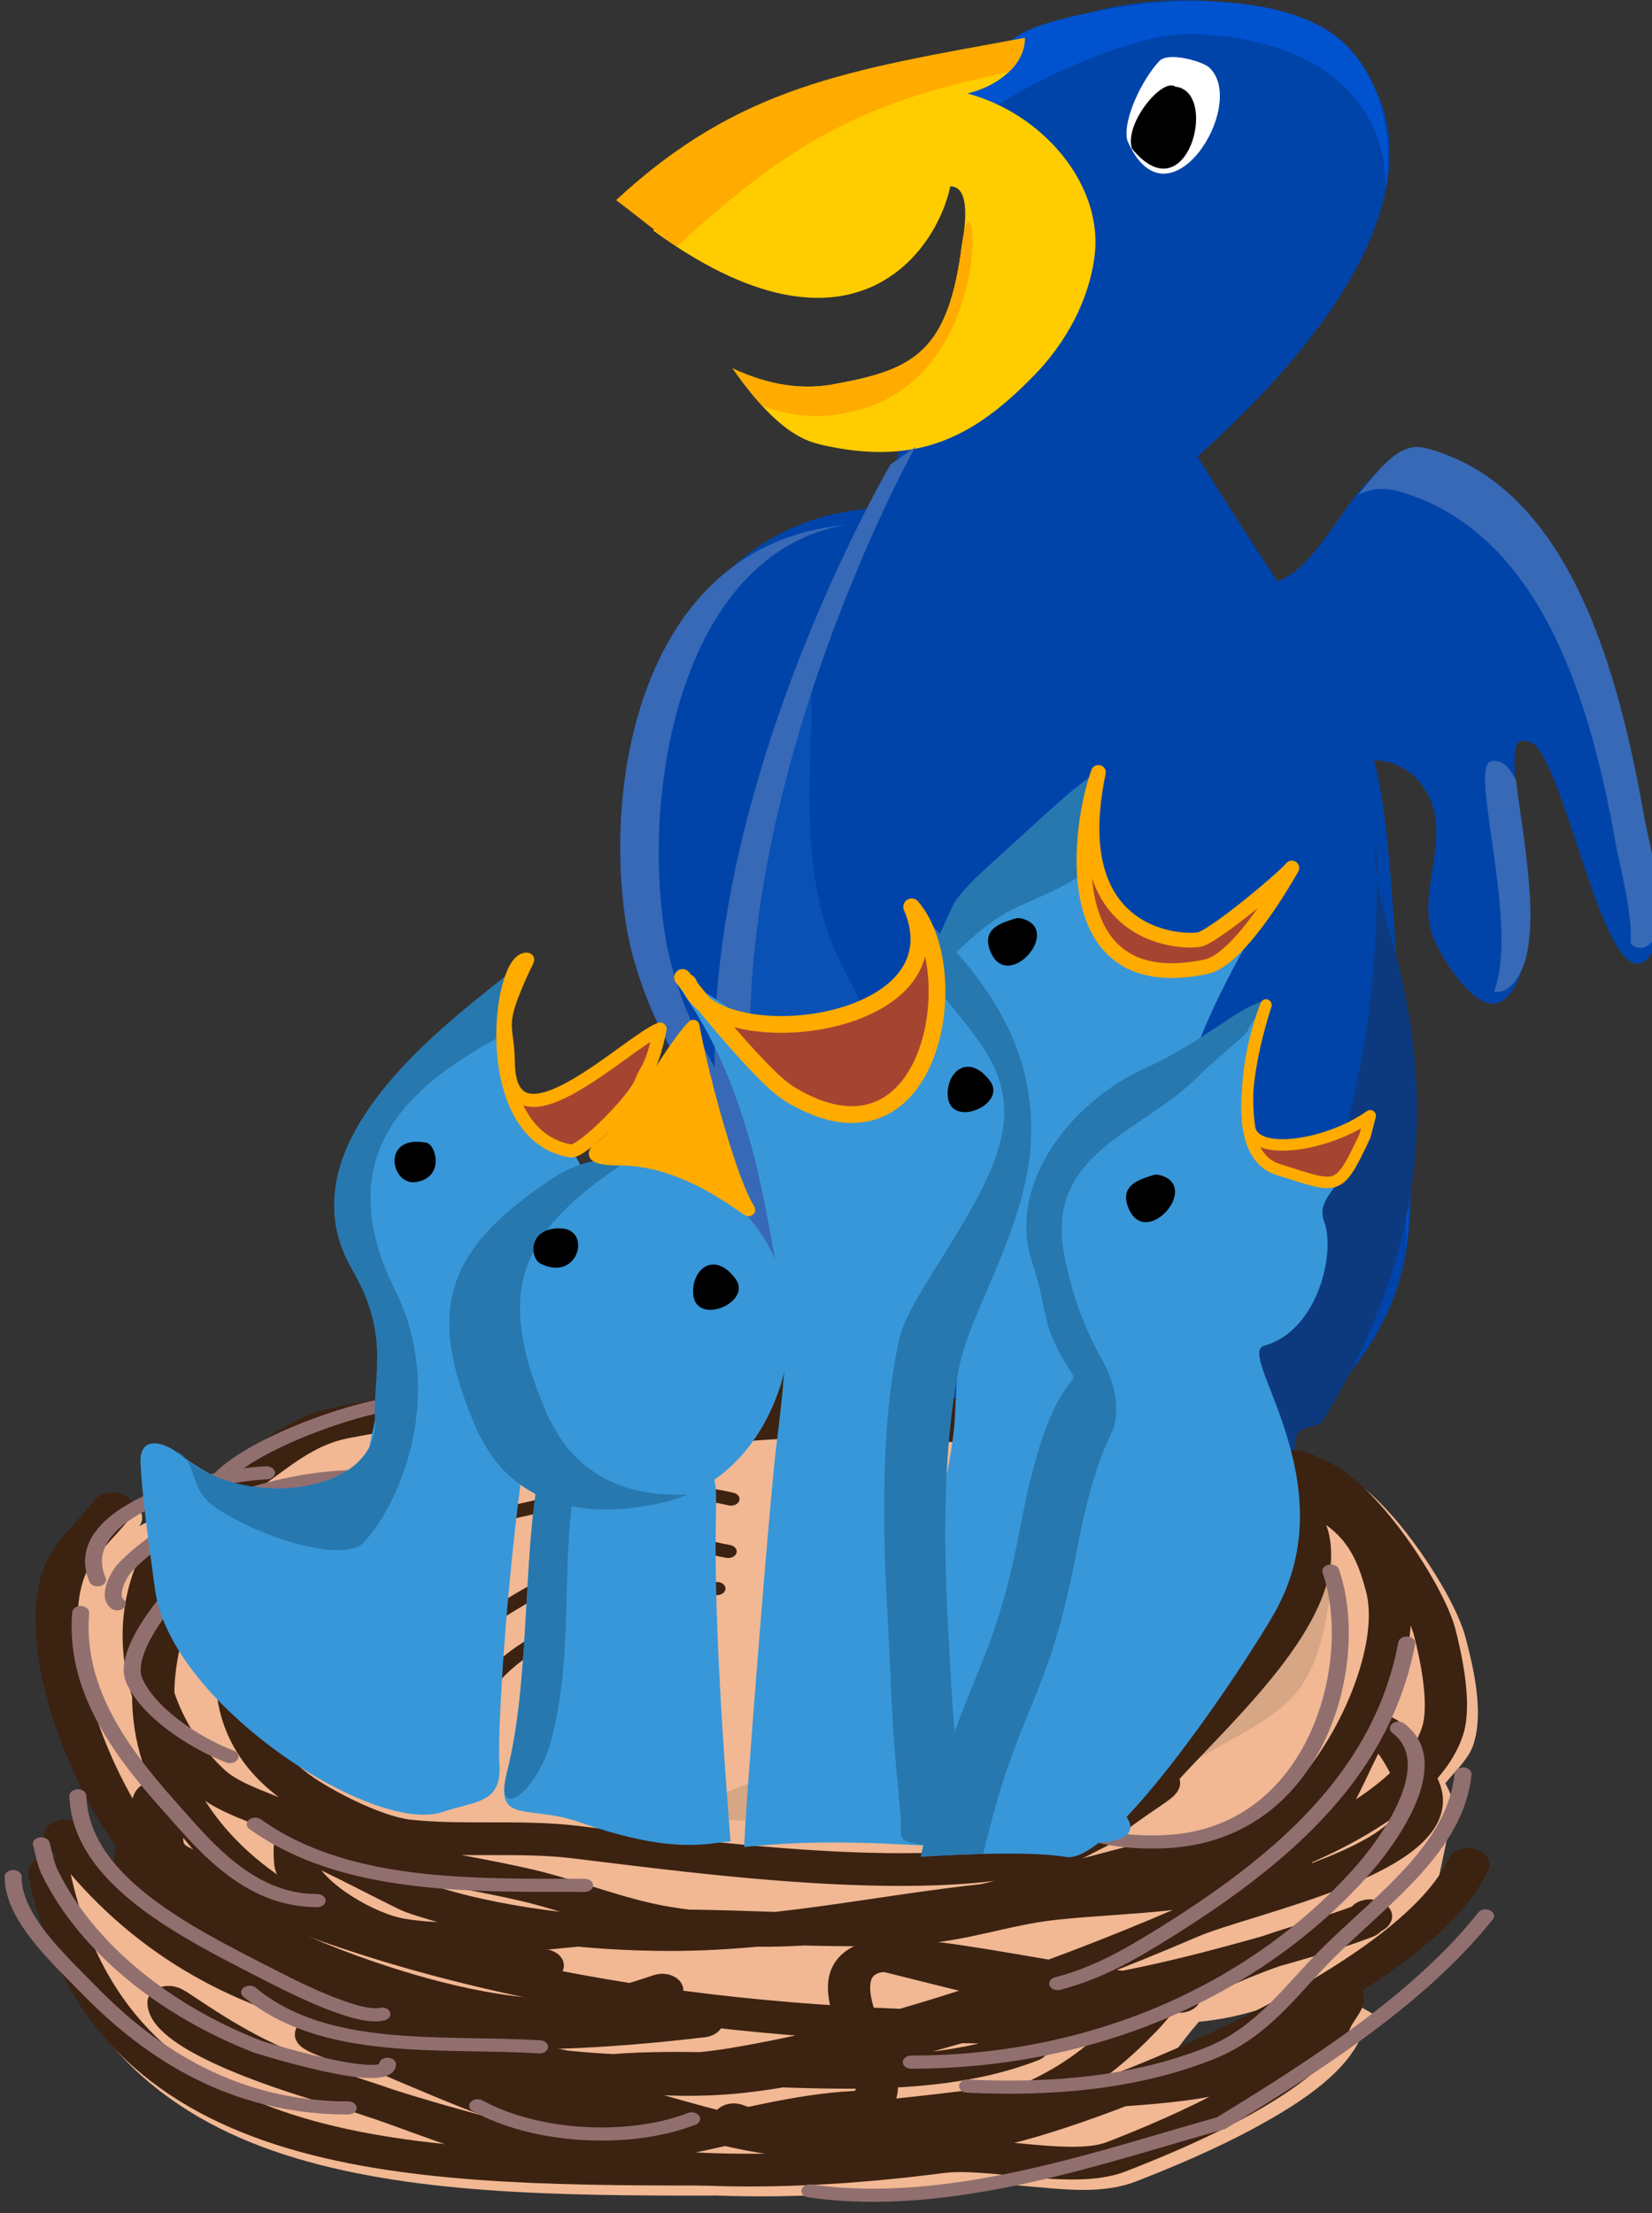 <?xml version="1.0" encoding="UTF-8" standalone="no"?>
<!DOCTYPE svg PUBLIC "-//W3C//DTD SVG 1.1//EN" "http://www.w3.org/Graphics/SVG/1.1/DTD/svg11.dtd">
<svg width="100%" height="100%" viewBox="0 0 112 150" version="1.1" xmlns="http://www.w3.org/2000/svg" xmlns:xlink="http://www.w3.org/1999/xlink" xml:space="preserve" xmlns:serif="http://www.serif.com/" style="fill-rule:evenodd;clip-rule:evenodd;stroke-linecap:round;stroke-linejoin:round;">
    <rect x="0" y="0" width="112" height="150" fill="#333333" stroke="none"/>
    <g transform="matrix(1,0,0,1,-2459.1,-3275.57)">
        <g transform="matrix(0.367,0,0,0.367,2022.32,3271.54)">
            <g id="path1132-9-5" transform="matrix(4.638,0,0,4.315,-123.562,-195.688)">
                <path d="M317.909,69.664C309.631,70.346 307.358,81.021 308.256,87.616C308.599,89.841 309.435,92.048 310.604,93.99C310.853,94.404 311.778,96.673 311.778,96.072" style="fill:rgb(0,68,170);fill-rule:nonzero;"/>
            </g>
            <g id="path1132-2-0" transform="matrix(4.162,-0.206,0.206,4.162,5.142,-117.425)">
                <path d="M310.604,93.99C309.435,92.048 308.599,89.841 308.256,87.616C307.358,81.021 309.631,70.346 318.757,69.925C311.327,70.866 309.054,81.542 309.952,88.137C310.295,90.362 311.131,92.568 312.3,94.511C312.549,94.925 313.474,97.193 312.626,96.332C311.778,96.673 310.853,94.404 310.604,93.99Z" style="fill:rgb(55,105,182);fill-rule:nonzero;"/>
            </g>
            <g id="path976-3-2" transform="matrix(4.167,0,0,4.167,21.672,-181.427)">
                <ellipse cx="320.711" cy="86.334" rx="1.937" ry="2.208" style="fill:rgb(241,97,0);"/>
            </g>
            <g id="g2249-3" transform="matrix(2.87,0,0,2.862,376.74,-268.059)">
                <g id="path837-6-3-49" transform="matrix(0.976,-0.219,0.218,0.976,-27.335,78.378)">
                    <path d="M370.444,141.32C374.567,141.627 378.21,133.139 382.616,135.765C391.043,140.789 391.246,152.952 390.579,162.193C390.451,163.966 390.585,168.921 389.25,170.073C385.881,172.984 386.638,158.213 385,155.32C384.804,154.972 384.196,154.597 383.895,154.858C382.52,156.045 383.33,169.207 379.322,170.856C377.486,171.611 376.068,167.163 375.873,166.04C375.292,162.71 378.759,159.718 377.338,156.27C375.814,152.573 370.342,153.242 370.107,156.493" style="fill:rgb(0,68,170);fill-rule:nonzero;"/>
                </g>
                <g id="path837-6-3-4-8" transform="matrix(0.969,-0.248,0.239,0.937,-27.954,95.269)">
                    <path d="M382.599,134.448C382.735,134.509 382.872,134.58 383.01,134.662C391.437,139.686 391.246,152.952 390.578,162.193C390.45,163.966 390.584,168.921 389.251,170.074C388.603,170.634 388.109,170.534 387.719,169.995C388.338,168.062 388.279,164.706 388.38,163.312C389.047,154.071 388.844,141.909 380.417,136.885C379.541,136.363 378.696,136.285 377.871,136.484C379.263,135.464 381.084,133.77 382.599,134.448ZM382.288,155.979C382.502,156.084 382.703,156.264 382.801,156.438C382.947,156.696 383.069,157.073 383.181,157.497C382.63,161.748 382.361,169.606 379.322,170.856C379.014,170.983 378.719,170.953 378.438,170.826C380.96,167.157 380.497,157.013 381.696,155.977C381.847,155.846 382.074,155.874 382.288,155.979L382.288,155.979Z" style="fill:rgb(55,105,182);fill-rule:nonzero;"/>
                </g>
                <path id="path835-1-4-5" d="M360.376,97.522C355.616,97.392 351.13,98.688 350.385,100.019C343.944,103.043 344.5,104.781 345.948,109.38C347.905,115.6 344.364,121.825 341.519,125.252C341.203,128.772 338.155,133.993 336.564,138.309C333.091,146.294 331.269,146.018 332.067,155.22C329.391,165.771 329.393,176.838 338.9,186.802C339.043,187.73 339.414,188.22 339.28,189.075C339.294,191.016 336.285,194.801 339.28,195.135C341.085,198.746 342.133,191.145 342.688,190.59C343.136,190.143 344.641,190.809 344.962,190.969C348.737,192.857 354.376,191.347 358.598,191.347C359.262,191.347 362.343,190.925 362.766,191.347C363.193,191.774 362.994,195.779 365.796,194.378C367.235,193.658 365.965,190.799 366.932,189.833C376.393,180.465 374.253,176.08 373.372,160.665C372.168,141.21 372.076,145.779 360.492,126.95C376.171,112.884 374.643,103.347 368.494,99.598C366.189,98.192 363.233,97.601 360.376,97.522Z" style="fill:rgb(0,68,170);fill-rule:nonzero;"/>
                <path id="path835-7-5-3-7" d="M360.617,97.56C357.223,97.467 351.255,98.549 349.287,99.594C348.495,100.015 343.646,103.336 345.565,106.012C345.919,104.733 355.348,99.562 360.109,99.693C362.965,99.771 365.922,100.362 368.227,101.768C370.887,103.39 372.678,106.097 372.59,109.782C373.256,105.339 371.784,101.241 368.782,99.411C366.476,98.005 363.473,97.638 360.617,97.56ZM331.715,156.842C331.116,159.363 330.682,161.91 330.502,164.462C330.757,162.091 331.207,159.728 331.8,157.39C331.791,157.199 331.76,157.016 331.714,156.842L331.715,156.842ZM373.299,162.24C373.236,162.436 373.161,162.642 373.105,162.835C373.496,169.678 374.13,174.342 373.892,178.239C374.414,174.213 373.744,169.428 373.299,162.24L373.299,162.24ZM339.018,190.605C338.643,192.026 337.583,193.873 337.874,194.956C338.241,193.707 339.02,192.237 339.012,191.245C339.049,191.009 339.043,190.802 339.018,190.605L339.018,190.605ZM366.398,192.442C366.219,192.945 366.258,193.636 366.272,194.314C366.442,193.786 366.412,193.103 366.398,192.442Z" style="fill:rgb(0,82,206);fill-rule:nonzero;"/>
                <path id="path845-4-3-8-5-7" d="M336.249,126.193C335.54,125.99 333.639,125.702 330.567,121.268C332.872,122.353 335.116,122.716 337.319,122.247C342.298,121.322 344.461,120.144 345.33,113.278C345.693,111.301 345.681,109.525 344.583,109.525C343.639,113.929 338.052,121.608 325.453,112.366C333.366,105.027 337.862,102.04 349.375,99.944C349.403,101.762 347.51,103.099 345.684,103.531C350.454,104.808 354.258,109.228 353.903,113.697C353.658,116.312 352.417,119.055 350.302,121.379C346.311,125.602 342.636,127.665 336.249,126.193Z" style="fill:rgb(255,204,0);fill-rule:nonzero;"/>
                <path id="path845-4-3-8-7-6-8" d="M349.375,99.945C337.862,102.04 330.983,103.072 323.07,110.411C323.587,110.79 326.47,113.086 326.963,113.409C333.92,107.057 338.45,104.147 348.327,102.154C348.964,101.553 349.389,100.805 349.375,99.945ZM345.33,113.278C344.461,120.144 342.299,121.321 337.32,122.247C335.117,122.715 332.872,122.353 330.567,121.268C331.28,122.297 331.923,123.083 332.509,123.716C334.335,124.35 336.125,124.516 337.888,124.141C347.929,122.272 346.184,107.115 345.33,113.278Z" style="fill:rgb(255,171,0);fill-rule:nonzero;"/>
                <g id="path967-0-4-7" transform="matrix(1,0,0,1,-1.52,-1.278)">
                    <path d="M337.18,143.575C337.142,149.216 336.404,155.158 338.826,160.457C347.582,178.162 345.605,169.865 342.882,185.897C342.726,187.113 343.213,189.401 342.112,189.783C333.879,180.59 329.668,163.838 334.814,152.158C335.098,149.942 335.851,147.812 336.154,145.603C336.384,144.879 336.713,144.179 337.18,143.575Z" style="fill:rgb(10,81,182);fill-rule:nonzero;"/>
                </g>
                <g id="path835-0-1-1-0-6" transform="matrix(1,0,0,1,-1.572,0.981)">
                    <path d="M342.31,126.481C342.31,126.481 319.28,165.771 338.9,186.333C339.043,187.261 339.414,188.22 339.28,189.075C339.294,191.016 336.285,194.801 339.28,195.135C339.953,196.481 340.52,196.268 340.996,195.444C340.917,195.314 340.836,195.178 340.755,194.995C337.78,194.517 340.966,190.879 341.045,188.94C341.22,188.093 340.895,187.119 340.797,186.185C322.37,164.922 343.42,126.109 343.906,125.36L342.31,126.481ZM344.883,190.49C344.674,190.479 344.494,190.513 344.377,190.618C344.36,190.635 344.338,190.676 344.319,190.706C344.603,190.811 344.855,190.916 344.962,190.969C346.039,191.508 347.27,191.765 348.575,191.864C347.885,191.683 347.227,191.442 346.629,191.106C346.394,190.974 345.508,190.526 344.883,190.49L344.883,190.49Z" style="fill:rgb(55,105,182);fill-rule:nonzero;"/>
                </g>
                <path id="path965-0-1-4" d="M372.001,151.879C372.55,169.587 366.956,180.531 361.153,187.638C360.661,188.458 352.218,190.527 352.582,191.254C352.614,191.318 357.211,191.752 357.403,191.656C358.323,191.196 359.972,190.663 360.885,191.12C361.493,191.424 362.454,191.349 362.894,191.79C363.088,191.983 362.767,192.741 362.894,192.995C363.199,193.604 363.402,194.44 363.832,194.87C364.37,195.408 366.234,194.611 366.51,194.334C367.194,193.651 366.438,190.997 366.912,190.049C367.179,189.514 368.143,189.621 368.519,189.245C375.437,177.988 375.961,167.787 372.671,156.968C372.263,155.539 371.706,153.358 372.001,151.879L372.001,151.879Z" style="fill:rgb(13,58,127);fill-rule:nonzero;"/>
                <path id="path849-6-5-5" d="M355.973,106.555C358.555,112.571 363.787,104.296 361.262,101.866C360.838,101.459 358.62,100.821 358.04,101.433C356.957,102.576 355.657,105.215 355.973,106.555Z" style="fill:white;fill-rule:nonzero;"/>
                <path id="path849-9-4-1-4" d="M356.268,107.083C359.821,111.454 361.928,103.392 359.066,103.091C358.224,102.485 355.769,105.467 356.268,107.083Z" style="fill-rule:nonzero;"/>
            </g>
            <g id="g1269-2" transform="matrix(5.492,0,0,4.256,228.289,-777.44)">
                <g id="path1177-7" transform="matrix(0.265,0,0,0.265,0,0)">
                    <path d="M745.562,926.542C732.3,926.3 718.975,927.307 704.963,930.81C697.613,932.648 693.804,938.421 689.838,941.396L678.56,948.953C679.313,947.685 678.9,946.047 677.635,945.288C677.249,945.057 676.811,944.928 676.362,944.911C675.39,944.878 674.477,945.374 673.976,946.207C672.165,949.226 669.072,952.359 667.637,956.903C665.381,964.045 666.503,973.559 668.91,982.869C670.827,990.284 673.612,997.46 676.716,1002.96C676.41,1003.88 676.211,1004.89 676.417,1006.02C675.076,1004.11 673.762,1002.09 672.509,999.905C672.053,999.112 671.224,998.607 670.311,998.565C669.807,998.545 669.308,998.668 668.871,998.919C667.59,999.649 667.139,1001.28 667.864,1002.56C668.312,1003.35 668.775,1004.1 669.237,1004.85C668.954,1004.73 668.653,1004.65 668.345,1004.63C668.143,1004.62 667.941,1004.64 667.742,1004.67C666.277,1004.91 665.282,1006.29 665.522,1007.75C669.495,1032.12 681.346,1045.34 696.991,1051.86C712.635,1058.37 731.748,1058.58 751.187,1058.58C751.307,1058.58 751.427,1058.57 751.547,1058.55C761.813,1059.07 772.156,1058.16 781.991,1056.53C784.294,1056.14 788.406,1056.71 792.599,1057.19C796.792,1057.68 801.203,1058.19 805.028,1056.28C809.109,1054.24 815.259,1050.99 820.89,1046.96C826.522,1042.94 831.765,1038.26 833.696,1032.46C833.713,1032.41 834.32,1031.26 834.803,1030.16C834.963,1029.8 835.121,1029.38 835.229,1028.86L830.036,1025.12C820.69,1029.43 814.732,1035.05 808.732,1039.37C808.507,1039.53 808.282,1039.68 808.057,1039.84C807.276,1039.92 806.497,1040.02 805.637,1040.1C806.825,1038.61 808.566,1037.57 809.485,1035.98C810.83,1033.65 811.976,1031.72 813.062,1030.11C821.181,1029.14 828.976,1024.47 835.778,1018.11C835.981,1018.01 836.218,1017.91 836.414,1017.81C836.959,1017.54 837.036,1017.31 837.234,1017.06C837.272,1017.04 837.317,1017.02 837.356,1017C837.569,1016.86 837.774,1016.75 838.131,1016.37C838.22,1016.27 838.309,1016.16 838.424,1015.99C838.539,1015.82 838.775,1015.27 838.778,1015.26C838.779,1015.26 838.787,1015.13 838.79,1015.1C840.196,1013.62 841.563,1012.1 842.859,1010.51L844.847,998.398C845.441,996.476 845.53,994.385 844.83,992.286C844.788,992.159 844.447,991.345 844.348,991.051C845.668,988.967 847.336,987.021 847.924,984.668C849.281,979.24 847.854,971.872 846.939,967.3C846.169,963.453 843.69,957.579 840.495,951.92C838.897,949.09 837.129,946.385 835.263,944.119C833.775,942.312 832.127,941.073 830.368,940.033C830.265,939.883 830.146,939.744 830.014,939.618C829.763,939.366 829.463,939.166 829.134,939.031L829.111,939.008C829.105,939.007 829.094,939.01 829.088,939.008C828.939,938.954 828.785,938.913 828.629,938.886C827.821,938.727 826.991,938.582 826.182,938.421C825.684,938.392 825.081,937.945 824.676,937.962C824.129,937.985 824.025,937.956 823.607,937.962C822.769,937.795 821.917,937.647 821.077,937.48C820.254,937.081 819.315,936.577 818.082,935.764C816.521,934.734 814.811,933.583 812.767,932.902C803.691,929.876 794.259,930.622 785.882,929.74C772.033,928.283 758.822,926.782 745.561,926.54L745.562,926.542Z" style="fill:rgb(241,184,147);fill-rule:nonzero;"/>
                </g>
                <path id="path1224-8" d="M210.427,257.684C209.349,259.625 201.705,261.832 199.821,262.892C198.91,263.404 197.638,263.65 196.601,263.65C196.53,263.65 196.74,263.695 196.79,263.745C197.057,264.012 197.541,264.123 197.927,264.123C199.069,264.123 200.189,264.313 201.336,264.313C202.787,264.313 204.343,264.152 205.787,264.313C207.715,264.527 210.033,264.849 211.848,264.123C212.897,263.704 213.737,262.93 214.594,262.229C217.917,259.511 219.221,259.689 219.803,255.032C219.899,254.261 220.108,253.047 219.803,252.286C218.867,249.947 216.193,249.138 213.837,248.876C202.971,247.624 211.065,256.102 210.427,257.684Z" style="fill:rgb(215,166,132);fill-rule:nonzero;"/>
                <path id="path996-9" d="M219.107,249.107C213.37,247.977 207.585,246.697 201.696,246.964C198.17,247.125 195.161,248.06 191.786,248.839C190.244,249.195 187.394,249.481 186.161,250.714C183.104,253.771 181.526,259.843 185.357,263.036C186.17,263.713 187.75,264.755 188.839,264.911C190.668,265.172 192.63,264.896 194.464,265.179C198.571,265.81 207.828,267.52 211.339,265.179C213.241,263.911 210.814,265.604 213.75,263.036C214.604,262.289 213.624,262.883 214.313,261.918C216.239,259.222 219.823,255.008 219.107,251.786C218.985,251.234 218.479,250.736 218.571,250.179C218.637,249.785 219.389,249.389 219.107,249.107C218.661,248.661 217.831,249.039 217.232,248.839C216.511,248.599 215.639,247.772 214.821,247.5C212.6,246.76 210.161,246.939 207.857,246.696C200.523,245.924 193.968,245.146 186.696,246.964C185.052,247.375 184.136,248.751 182.946,249.643C179.145,252.494 179.106,258.856 182.143,262.5C182.862,263.363 184.157,263.754 185.089,264.375C187.511,265.99 190.155,266.243 192.857,267.054C194.35,267.501 195.892,268.323 197.411,268.661C202.946,269.891 208.44,267.663 213.482,265.982C214.705,265.574 216.069,265.876 217.232,265.179C220.043,263.492 222.414,257.337 221.786,254.196C221.476,252.65 221.038,251.377 219.643,250.446C219.243,250.18 218.661,248.929 219.107,249.107C220.814,249.79 223.056,254.385 223.393,256.071C223.629,257.25 223.942,259.231 223.661,260.357C222.753,263.988 217.112,266.841 213.75,267.321C212.26,267.534 210.695,267.423 209.196,267.589C205.247,268.028 201.674,269.196 197.679,269.196C194.938,269.196 191.672,268.729 189.107,267.589C188.749,267.43 185.266,265.002 185.089,265.179C185.02,265.248 185.054,266.143 185.089,266.25C185.508,267.507 187.374,268.93 188.571,269.196C190.62,269.652 193.237,269.132 195.268,268.929C198.715,268.584 202.257,269.175 205.714,268.929C207.534,268.799 208.833,268.1 210.536,267.857C213.027,267.501 215.818,267.636 218.036,266.25C219.835,265.126 220.724,260.62 221.25,260.357C221.961,260.001 222.741,262.418 222.857,262.768C223.893,265.874 217.014,267.591 215.089,268.661C210.47,271.227 204.99,273.714 199.821,274.821C193.268,276.226 182.888,272.561 179.732,266.25C179.485,265.756 180.086,264.739 180.268,264.375C180.304,264.302 180.146,262.914 180.536,263.304C181.169,263.937 179.986,265.259 181.071,265.982C189.13,271.355 199.42,273.214 208.929,273.214C213.779,273.214 214.292,271.451 218.304,269.732C218.536,269.632 221.372,268.515 221.25,268.393C221.161,268.304 221.095,268.604 220.982,268.661C220.433,268.935 219.734,269.229 219.107,269.464C216.977,270.263 214.624,271.115 212.411,271.607C208.387,272.501 204.21,274.768 200.089,275.357C193.946,276.235 186.352,272.334 182.143,268.125C179.561,265.543 182.935,270.053 183.75,271.071C184.614,272.152 185.619,272.674 186.696,273.482C190.631,276.433 192.339,275.184 196.071,276.429C197.758,276.991 199.394,277.714 201.161,278.036C205.014,278.736 207.486,277.926 210.536,275.893C211.749,275.084 212.634,274.077 213.482,272.946C213.879,272.417 214.359,271.534 214.821,271.071C215.087,270.806 215.354,271.075 215.089,271.339C213.989,272.439 206.077,269.47 204.41,270.211C202.126,271.226 206.265,276.535 203.839,276.696C200.135,276.943 195.842,279.566 192.054,278.304C190.25,277.702 188.204,276.519 186.429,275.893C185.321,275.502 180.804,273.717 180.804,272.143C180.804,271.998 182.232,273.482 184.018,274.554C186.816,276.232 189.687,277.247 192.857,278.304C197.293,279.782 202.229,279.599 206.786,278.839C208.414,278.568 211.206,279.575 212.679,278.839C214.807,277.775 219.077,275.448 219.911,272.946C220.027,272.597 220.547,271.875 220.179,271.875C219.972,271.875 218.123,274.198 217.768,274.554C216.376,275.946 212.586,275.864 210.804,276.161C204.904,277.144 199.128,278.165 193.125,276.964C191.533,276.646 186.608,273.482 185.893,273.482C185.294,273.482 186.907,274.201 187.5,274.286C189.29,274.541 191.088,275.003 192.857,275.357C193.714,275.528 195.114,275.158 195.804,275.089C200.292,274.64 205.572,276.098 209.732,274.018" style="fill:none;fill-rule:nonzero;stroke:rgb(60,34,17);stroke-width:1.42px;"/>
                <path id="path998-9" d="M185.357,250.714C184.464,251.071 183.461,251.227 182.679,251.786C181.76,252.442 181.105,254.212 180.804,255.268C178.394,263.701 184.755,270.536 193.393,270.536" style="fill:none;fill-rule:nonzero;stroke:rgb(60,34,17);stroke-width:1.42px;"/>
                <path id="path1000-6" d="M178.929,250.714C178.393,251.607 177.635,252.4 177.321,253.393C176.289,256.662 178.293,263.217 180.268,265.982C182.56,269.191 189.813,272.679 193.661,272.679C194.91,272.679 196.606,271.952 197.411,271.607" style="fill:none;fill-rule:nonzero;stroke:rgb(60,34,17);stroke-width:1.42px;"/>
                <path id="path1002-4" d="M214.821,271.875C210.877,272.204 208.675,271.283 204.643,270" style="fill:none;fill-rule:nonzero;stroke:rgb(60,34,17);stroke-width:1.42px;"/>
                <path id="path1004-1" d="M224.524,266.154C222.56,271.732 210.068,277.663 208.125,277.768C206.597,277.813 201.944,278.294 199.821,277.232" style="fill:none;fill-rule:nonzero;stroke:rgb(60,34,17);stroke-width:1.42px;"/>
                <path id="path1006-4" d="M176.786,266.518C178.831,279.067 188.478,279.375 198.75,279.375" style="fill:none;fill-rule:nonzero;stroke:rgb(60,34,17);stroke-width:1.42px;"/>
                <path id="path1008-0" d="M177.321,264.911C182.178,273.394 189.808,274.322 198.75,272.946" style="fill:none;fill-rule:nonzero;stroke:rgb(60,34,17);stroke-width:1.42px;"/>
                <path id="path1180-4" d="M177.85,255.221C177.649,258.387 179.023,261.009 180.786,263.555C181.956,265.245 183.45,267.722 185.805,267.722" style="fill:none;fill-rule:nonzero;stroke:rgb(145,111,111);stroke-width:0.57px;"/>
                <path id="path1182-1" d="M177.755,263.176C177.85,266.852 181.42,269.111 184.195,270.942C184.708,271.28 187.142,272.927 187.983,272.646" style="fill:none;fill-rule:nonzero;stroke:rgb(145,111,111);stroke-width:0.57px;"/>
                <path id="path1184-9" d="M176.524,265.26C176.619,265.67 176.659,266.097 176.808,266.491C178.046,269.763 180.681,272.499 183.816,274.067C183.827,274.072 188.172,275.831 188.172,274.825" style="fill:none;fill-rule:nonzero;stroke:rgb(145,111,111);stroke-width:0.57px;"/>
                <path id="path1186-9" d="M175.577,266.68C175.567,268.464 177.141,270.29 178.134,271.605C180.298,274.468 183.085,276.719 186.847,276.719" style="fill:none;fill-rule:nonzero;stroke:rgb(145,111,111);stroke-width:0.57px;"/>
                <path id="path1188-4" d="M219.898,253.422C220.957,257.339 219.467,264.879 214.31,265.165C213.279,265.222 212.18,265.08 211.374,264.597" style="fill:none;fill-rule:nonzero;stroke:rgb(145,111,111);stroke-width:0.57px;"/>
                <path id="path1190-6" d="M222.455,256.547C221.649,262.005 218.581,265.68 214.405,269.048C213.263,269.969 212.118,270.852 210.712,271.321" style="fill:none;fill-rule:nonzero;stroke:rgb(145,111,111);stroke-width:0.57px;"/>
                <path id="path1192-8" d="M222.17,260.241C223.751,261.781 221.829,265.188 220.845,266.586C217.311,271.601 211.95,274.73 205.787,274.73" style="fill:none;fill-rule:nonzero;stroke:rgb(145,111,111);stroke-width:0.57px;"/>
                <path id="path1194-0" d="M224.349,262.229C224.1,265.422 221.654,267.629 219.803,269.995C218.612,271.516 217.632,273.425 215.825,274.351C213.298,275.647 210.467,275.946 207.681,275.772" style="fill:none;fill-rule:nonzero;stroke:rgb(145,111,111);stroke-width:0.57px;"/>
                <path id="path1196-7" d="M225.106,268.385C222.908,271.948 219.47,274.809 216.204,277.382C212.475,278.704 207.149,281.218 202.378,280.317" style="fill:none;fill-rule:nonzero;stroke:rgb(145,111,111);stroke-width:0.57px;"/>
                <path id="path1198-0" d="M183.721,264.407C186.731,267.186 190.972,267.059 194.802,267.059" style="fill:none;fill-rule:nonzero;stroke:rgb(145,111,111);stroke-width:0.57px;"/>
                <path id="path1202-6" d="M183.532,271.699C186.078,274.412 189.91,273.807 193.286,274.067" style="fill:none;fill-rule:nonzero;stroke:rgb(145,111,111);stroke-width:0.57px;"/>
                <path id="path1204-8" d="M191.203,276.624C193.125,278 196.268,278.258 198.4,277.192" style="fill:none;fill-rule:nonzero;stroke:rgb(145,111,111);stroke-width:0.57px;"/>
                <path id="path1206-1" d="M184.1,249.16C181.951,249.284 177.442,250.873 178.418,253.801" style="fill:none;fill-rule:nonzero;stroke:rgb(145,111,111);stroke-width:0.57px;"/>
                <path id="path1208-0" d="M193.286,246.888C191.713,245.972 189.841,245.854 188.078,246.225C186.521,246.552 182.774,248.31 182.206,250.013" style="fill:none;fill-rule:nonzero;stroke:rgb(145,111,111);stroke-width:0.57px;"/>
                <path id="path1210-2" d="M190.161,249.823C186.482,248.381 181.745,250.139 179.365,253.233C179.132,253.536 178.732,254.493 179.081,254.843" style="fill:none;fill-rule:nonzero;stroke:rgb(145,111,111);stroke-width:0.57px;"/>
                <path id="path1212-9" d="M184.479,251.907C184.069,251.938 183.621,251.828 183.248,252.001C181.962,252.599 179.116,256.556 179.649,258.157C180.111,259.542 181.637,260.855 182.869,261.472" style="fill:none;fill-rule:nonzero;stroke:rgb(145,111,111);stroke-width:0.57px;"/>
                <path id="path1216-7" d="M199.726,250.297C196.329,249.277 192.649,250.813 189.404,251.812" style="fill:none;fill-rule:nonzero;stroke:rgb(60,34,17);stroke-width:0.57px;"/>
                <path id="path1218-7" d="M199.631,252.57C199.032,252.443 198.443,252.139 197.832,252.191C196.916,252.269 196.02,252.574 195.18,252.949C193.893,253.524 189.228,257.073 188.741,258.536C188.574,259.037 188.61,260.133 188.741,260.525" style="fill:none;fill-rule:nonzero;stroke:rgb(60,34,17);stroke-width:0.57px;"/>
                <path id="path1220-7" d="M199.253,254.18C196.093,254.701 191.355,256.364 190.919,260.146C190.768,261.455 190.652,261.205 191.203,261.756" style="fill:none;fill-rule:nonzero;stroke:rgb(60,34,17);stroke-width:0.57px;"/>
            </g>
            <g transform="matrix(0.284,-0.032,0.032,0.284,1168.27,224.85)">
                <g transform="matrix(1,0,0,1,-466.446,-114.031)">
                    <path d="M866.41,362.178C957.904,405.105 972.04,361.864 976.82,376.206C982.854,394.31 969.474,394.387 962.259,614.292C948.165,613.504 925.248,619.328 866.61,590.955C835.434,575.87 811.239,586.627 823.642,553.847C845.303,496.601 849.085,417.223 866.41,362.178Z" style="fill:rgb(56,151,216);"/>
                </g>
                <g transform="matrix(-0.954,-0.3,-0.3,0.954,2066.12,261.267)">
                    <path d="M1162.76,589.348C1196.14,585.506 1196.85,611.288 1176.48,636.262C1152.84,665.237 1319.17,673.301 1335.56,616.665C1344.81,584.698 1328.81,450.904 1336.48,401.068C1355.32,278.589 1331.78,270.998 1359.51,236.336C1391.96,195.775 1428.15,189.742 1400.94,78.645C1399.3,71.968 1392.37,60.925 1383.3,48.861C1360.45,18.489 1326.02,-30.283 1326.57,-20.194C1331.04,62.918 1281.3,99.061 1260.61,94.756C1224.96,87.336 1186.22,33.211 1190.7,15.064C1198.05,33.038 1221.26,90.589 1229.21,142.032C1234.39,175.594 1226.06,204.089 1226.8,225.803C1232.07,380.394 1173.86,562.609 1162.76,589.348Z" style="fill:rgb(56,151,216);"/>
                </g>
                <g transform="matrix(-0.954,-0.3,-0.3,0.954,2066.12,261.267)">
                    <path d="M1362.75,73.226C1404.4,105.496 1428.15,189.742 1400.94,78.645C1399.3,71.968 1392.37,60.925 1383.3,48.861C1360.45,18.489 1326.02,-30.283 1326.57,-20.194C1327.81,2.888 1324.87,22.347 1319.53,38.324C1329.3,51.303 1350.88,64.03 1362.75,73.226Z" style="fill:rgb(39,120,175);"/>
                </g>
                <g transform="matrix(1,0,0,1,-466.446,-114.031)">
                    <path d="M892.563,34.574C852.814,61.319 721.21,128.902 760.493,219.222C790.507,288.23 759.926,310.723 751.984,363.44C747.348,394.211 670.225,358.579 635.809,325.246C626.127,315.869 611.719,311.102 610.641,328.783C609.33,350.268 610.152,380.8 610.847,411.274C612.527,484.914 732.784,584.681 779.689,574.501C801.769,569.709 818.398,573.588 819.456,547.137C820.324,525.445 846.035,373.373 882.885,266.095C889.576,246.616 941.822,223.321 910.228,158.677C869.151,126.246 858.175,86.171 892.563,34.574Z" style="fill:rgb(56,151,216);"/>
                </g>
                <g transform="matrix(1,0,0,1,-466.446,-114.031)">
                    <path d="M873.008,80.555C818.898,102.643 751.4,139.052 786.659,235.904C812.402,306.616 774.336,373.836 747.981,395.986C735.333,406.617 688.214,388.969 657.175,363.925C638.094,348.53 649.035,334.17 634.59,323.532C669.545,367.285 761.444,366.666 764.35,318.075C766.078,289.18 780.531,265.294 760.493,219.222C721.21,128.902 852.814,61.319 892.563,34.574C881.595,51.031 875.241,66.317 873.008,80.555Z" style="fill:rgb(39,120,175);"/>
                </g>
                <g transform="matrix(1,0,0,1,-460.434,-139.546)">
                    <path d="M802.095,193.627C820.828,192.646 817.509,170.974 811.499,169.125C782.615,160.237 785.358,194.503 802.095,193.627Z"/>
                </g>
                <g transform="matrix(0.964,0,0,1,-429.281,-114.031)">
                    <path d="M819.736,325.989C796.695,249.187 815.208,212.401 892.532,174.836C925.941,158.606 962.346,173.15 967.949,175.388C976.01,178.608 1025.03,198.191 1037.18,258.934C1046.62,306.156 1011.79,383.785 940.175,391.743C852.687,401.463 830.328,351.953 826.246,342.916C822.348,334.284 822.395,334.853 819.736,325.989Z" style="fill:rgb(56,151,216);"/>
                </g>
                <g transform="matrix(0.964,0,0,1,-429.281,-114.031)">
                    <path d="M957.215,388.386C951.79,389.946 946.109,391.083 940.175,391.743C852.687,401.463 830.328,351.953 826.246,342.916C822.348,334.284 822.395,334.853 819.736,325.989C796.695,249.187 815.208,212.401 892.532,174.836C910.808,165.958 929.98,166.288 944.516,168.776C943.247,169.303 941.981,169.873 940.719,170.486C863.395,208.05 844.882,244.836 867.923,321.639C870.582,330.503 870.535,329.934 874.433,338.566C877.98,346.418 895.327,384.831 957.215,388.386Z" style="fill:rgb(39,120,175);"/>
                </g>
                <g transform="matrix(1,0,0,1,-466.446,-114.031)">
                    <path d="M854.823,535.316C842.42,568.096 811.239,586.627 823.642,553.847C845.303,496.601 849.085,417.223 866.41,362.178C874.417,365.935 881.831,369.031 888.698,371.564C872.546,426.364 875.89,479.638 854.823,535.316Z" style="fill:rgb(39,120,175);"/>
                </g>
                <g transform="matrix(1,0,0,0.822,-466.446,-70.919)">
                    <path d="M977.915,263.241C976.432,289.984 1015.97,275.916 1006.07,255.557C994.671,232.145 978.984,243.968 977.915,263.241Z"/>
                </g>
                <g transform="matrix(0.893,0,0,0.835,-374.309,-76.715)">
                    <path d="M884.848,230.405C910.411,247.598 924.103,208.653 902.416,204.9C878.699,200.795 876.584,224.847 884.848,230.405Z"/>
                </g>
                <g transform="matrix(1,0,0,1,-466.446,-114.031)">
                    <path d="M1153.06,33.681C1153.67,44.003 1174.17,139.702 1091.77,152.02C1062.62,156.377 1043.65,80.313 993.176,59.979C980.56,54.898 1021.83,90.044 1030.67,211.41C1036.25,288.128 1038.25,288.768 1020.25,363.749C1012.24,397.119 972.981,599.709 970.679,618.825C1022.55,619.316 1062.5,626.9 1113.61,635.624C1114.89,571.119 1112.48,572.146 1116.65,507.607C1117.65,492.013 1121.23,388.384 1144.99,321.857C1155.25,293.138 1187.79,251.013 1201.23,206.202C1228.26,116.104 1165.63,54.641 1153.06,33.681Z" style="fill:rgb(56,151,216);"/>
                </g>
                <g transform="matrix(1,0,0,1,-466.446,-114.031)">
                    <path d="M1113.61,635.624C1062.5,626.9 1073.01,627.413 1073.35,610.344C1074.63,545.839 1074.86,553.245 1079.02,488.706C1080.03,473.113 1083.61,369.483 1107.37,302.956C1117.62,274.238 1174.76,223.364 1188.2,178.553C1201.38,134.635 1168.66,106.269 1155.41,77.333C1156.85,56.225 1153.31,37.882 1153.06,33.681C1165.63,54.641 1228.26,116.104 1201.23,206.202C1187.79,251.013 1155.25,293.138 1144.99,321.857C1121.23,388.384 1117.65,492.013 1116.65,507.607C1112.48,572.146 1114.89,571.119 1113.61,635.624Z" style="fill:rgb(39,120,175);"/>
                </g>
                <g transform="matrix(1,0,0,1,-466.446,-114.031)">
                    <path d="M1421.68,197.404C1353.13,244.599 1328.89,200.409 1354.44,144.233C1359.52,133.075 1365.09,126.587 1363.48,114.175C1363.18,111.866 1353.23,119.78 1338.53,130.261C1326.04,139.166 1304.43,137.535 1285.21,147.497C1237.01,172.491 1187.57,212.734 1197.7,263.104C1205.54,302.059 1197.93,303.492 1215.63,338.883C1219.31,346.237 1199.89,339.93 1171.63,431.773C1140.53,532.846 1120.73,524.627 1083.4,637.881C1090.89,638.235 1151.25,641.086 1176.52,648.516C1206.21,657.249 1308.4,534.608 1328.89,505.922C1384.46,428.125 1321.81,337.591 1340.76,334.621C1376.75,328.981 1393.74,279.427 1388.37,259.03C1383.02,238.709 1419.25,231.638 1421.68,197.404Z" style="fill:rgb(56,151,216);"/>
                </g>
                <g transform="matrix(1,0,0,1,-466.446,-114.031)">
                    <path d="M1352.86,131.552C1351.78,133.911 1331.75,145.76 1317.36,157.384C1278.63,188.654 1212.79,194.552 1219.2,263.516C1221.87,292.178 1227.18,311.87 1236.63,334.002C1240.22,342.42 1246.03,364.892 1235.85,380.69C1228.09,392.737 1217.52,414.1 1205.29,453.834C1176.09,548.762 1156.84,547.284 1123.69,640.579C1104.34,638.87 1087.17,638.059 1083.4,637.881C1120.73,524.627 1140.53,532.846 1171.63,431.773C1199.89,339.93 1219.31,346.237 1215.63,338.883C1197.93,303.492 1205.54,302.059 1197.7,263.104C1187.57,212.734 1233.52,164.098 1285.21,147.497C1323.08,135.337 1351.81,113.869 1363.48,114.175C1375.99,114.503 1357.93,120.393 1352.86,131.552Z" style="fill:rgb(39,120,175);"/>
                </g>
                <g transform="matrix(0.902,0,0,0.755,-363.87,-68.4)">
                    <path d="M1286.94,251.189C1295.08,291.679 1342.6,240.023 1311.24,227.19C1309.75,226.581 1307.96,226.798 1306.41,227.234C1299.61,229.151 1282.9,231.102 1286.94,251.189Z"/>
                </g>
                <g transform="matrix(0.902,2.50292e-17,-2.09646e-17,0.755,-433.984,-243.144)">
                    <path d="M1286.94,251.189C1295.08,291.679 1342.6,240.023 1311.24,227.19C1309.75,226.581 1307.96,226.798 1306.41,227.234C1299.61,229.151 1282.9,231.102 1286.94,251.189Z"/>
                </g>
                <g transform="matrix(1,0,0,1,-466.446,-114.031)">
                    <path d="M1146.24,27.269C1170.67,108.737 1013.16,109.837 998.291,62.972C996.26,56.572 997.918,62.564 994.21,56.467C989.987,49.525 1035.12,123.733 1054.1,138.495C1138.55,204.176 1177.96,73.989 1146.24,27.269Z" style="fill:rgb(166,68,50);stroke:rgb(255,171,0);stroke-width:10.83px;stroke-miterlimit:1.5;"/>
                </g>
                <g transform="matrix(-0.968,-0.25,-0.25,0.968,2086.22,196.561)">
                    <path d="M1325.58,-25.562C1333.08,86.972 1252.65,75.613 1245.09,71.921C1234.73,66.853 1196.89,24.727 1193.11,18.111C1195.6,24.395 1218.13,81.433 1238.99,89.018C1333.62,123.428 1333.05,9.321 1325.58,-25.562Z" style="fill:rgb(166,68,50);stroke:rgb(255,171,0);stroke-width:9.54px;stroke-miterlimit:1.5;"/>
                </g>
                <g transform="matrix(1,0,0,1,-466.446,-114.031)">
                    <path d="M997.304,87.98C978.693,103.172 952.178,146.328 927.689,160.088C917.511,165.807 938.974,168.083 940.157,168.208C987.143,173.191 1023.04,216.343 1019.6,209.457C1010.94,192.139 1000.12,126.367 997.304,87.98Z" style="fill:rgb(255,171,0);stroke:rgb(255,171,0);stroke-width:8.03px;stroke-miterlimit:1.5;"/>
                </g>
                <g transform="matrix(1,0,0,1,-466.446,-114.031)">
                    <path d="M975.795,87.531C954.258,93.071 869.788,160.367 875.886,98.045C878.034,76.087 872.348,74.916 884.933,51.811C894.685,33.908 896.946,33.312 895.255,33.03C877.27,30.033 850.854,142.55 909.577,159.328C916.569,161.326 954.361,130.957 959.706,120.267C964.087,111.503 967.361,113.012 975.795,87.531Z" style="fill:rgb(166,68,50);stroke:rgb(255,171,0);stroke-width:8.48px;stroke-miterlimit:1.5;"/>
                </g>
                <g transform="matrix(1,0,0,1,-466.446,-114.031)">
                    <path d="M1425.63,194.609C1396.84,210.692 1347.85,213.085 1347.27,193.348C1347.09,186.964 1345.88,156.745 1366.7,115.915C1369.49,110.455 1322.77,204.886 1362.69,222.477C1400.17,238.993 1399.22,241.972 1420.59,207.519C1421.17,206.577 1420.96,206.563 1425.63,194.609Z" style="fill:rgb(166,68,50);stroke:rgb(255,171,0);stroke-width:7.41px;stroke-miterlimit:1.5;"/>
                </g>
                <g transform="matrix(1,0,0,0.822,-288.621,-179.479)">
                    <path d="M977.915,263.241C976.432,289.984 1015.97,275.916 1006.07,255.557C994.671,232.145 978.984,243.968 977.915,263.241Z"/>
                </g>
            </g>
        </g>
    </g>
</svg>
